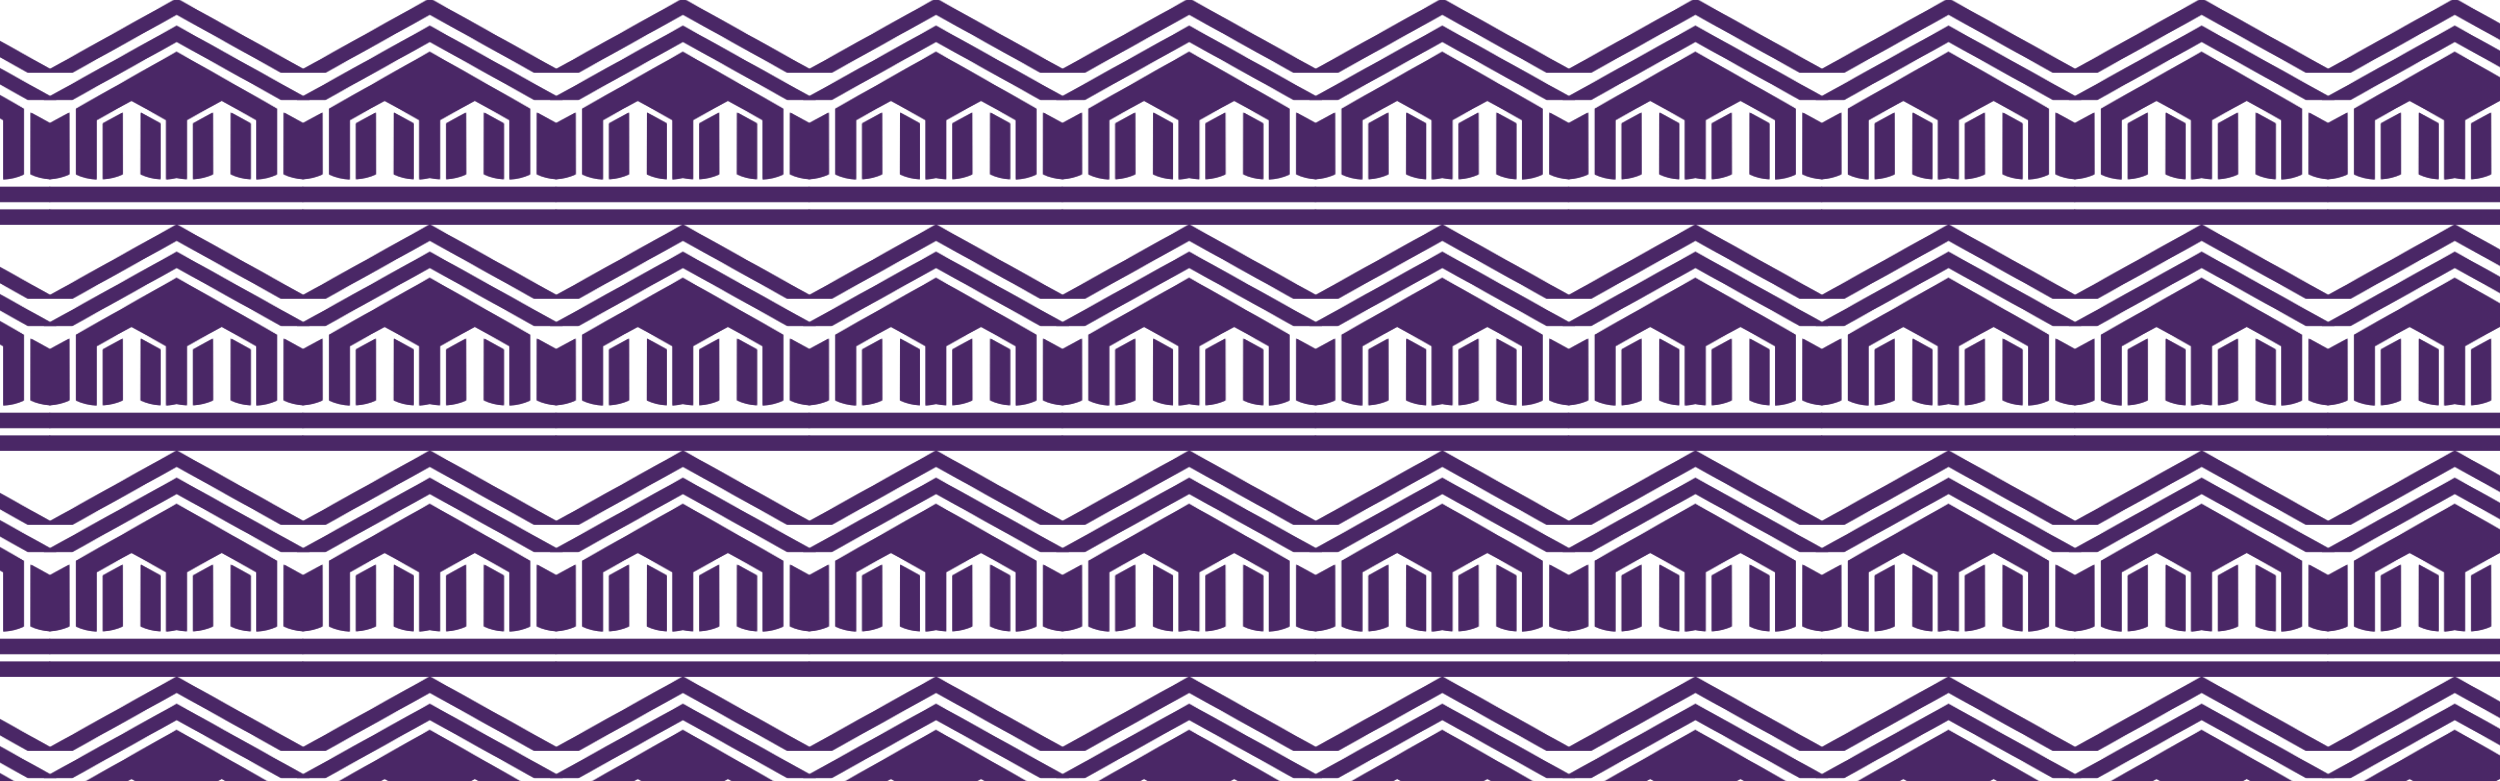 <?xml version="1.0" encoding="UTF-8" standalone="no"?>
<svg xmlns="http://www.w3.org/2000/svg" xmlns:v="https://vecta.io/nano" viewBox="0 0 1920 600">
  <defs>
    <pattern height="217" id="A" patternTransform="translate(-6182.3 -2778.7) scale(.8)" patternUnits="userSpaceOnUse" viewBox="0 0 243 217" width="243">
      <g stroke-width="0">
        <path d="M0 0h243v217H0z" fill="none"/>
        <path d="M399.3 168.7l-.1-59.2-18.9 10.4v53.5c6.8-.4 13.2-2 19-4.7h0zm-24.9 4.7c-3.4-.1-6.7-.6-10-1.3-3.1.8-6.5 1.3-9.9 1.5v-57L321.1 98l-33.5 18.6v57c-6.9-.3-13.7-2-19.7-4.8v-63c.1 0 53.2-30.1 53.2-30.1l43.3-24.5 43.3 24.5 53 30.1v63c-5.9 2.8-12.5 4.5-19.6 4.8v-57L407.7 98l-33.5 18.5v57h0zm42.1-4.7c5.8 2.7 12.2 4.4 19 4.7v-53.5l-18.9-10.4-.1 59.2h0zm-86.6 0c5.8 2.7 12.2 4.4 19 4.7v-53.5L330 109.5l-.1 59.2h0zm-17.2 0l-.1-59.2-18.9 10.4v53.5c6.8-.4 13.2-2 19-4.7h0zm-51.2 0l-.1-59.2-18.9 10.4v53.5c6.8-.4 13.2-2 19-4.7h0zm205.8 0c5.8 2.7 12.2 4.3 19 4.7v-53.5l-18.9-10.4-.1 59.2h0zM492 97.1h-27.4L364.5 41.4 264.4 97.1H237l127.5-70.9L492 97.1zm0-26.1h-27.4L364.5 15.3 264.4 71H237L364.5 0 492 71z" fill="#4a2766" fill-rule="evenodd"/>
        <path d="M242.4 180.8h243.8v14.4H242.4zm0 21.8h243.8V217H242.4z" fill="#4a2766"/>
        <path d="M156.3 168.7l-.1-59.2-18.9 10.4v53.5c6.8-.4 13.2-2 19-4.7h0zm-24.9 4.7c-3.4-.1-6.7-.6-10-1.3-3.1.8-6.5 1.3-9.9 1.5v-57L78.1 98l-33.5 18.6v57c-6.9-.3-13.7-2-19.7-4.8v-63c.1 0 53.2-30.1 53.2-30.1l43.3-24.5 43.3 24.5 53 30.1v63c-5.9 2.8-12.5 4.5-19.6 4.8v-57L164.7 98l-33.5 18.5v57h0zm42.1-4.7c5.8 2.7 12.2 4.4 19 4.7v-53.5l-18.9-10.4-.1 59.2h0zm-86.6 0c5.8 2.7 12.2 4.4 19 4.7v-53.5L87 109.5l-.1 59.2h0zm-17.2 0l-.1-59.2-18.9 10.4v53.5c6.8-.4 13.2-2 19-4.7h0zm-51.2 0l-.1-59.2-19 10.4v53.5c6.8-.4 13.2-2 19-4.7h0zm205.8 0c5.8 2.7 12.2 4.3 19 4.7v-53.5l-18.9-10.4-.1 59.2h0zM249 97.1h-27.4L121.5 41.4 21.4 97.1H-6l127.5-70.9L249 97.1zm0-26.1h-27.4L121.5 15.3 21.4 71H-6L121.5 0 249 71z" fill="#4a2766" fill-rule="evenodd"/>
        <path d="M-.6 180.8h243.8v14.4H-.6zm0 21.8h243.8V217H-.6z" fill="#4a2766"/>
        <path d="M-86.7 168.7l-.1-59.2-18.9 10.4v53.5c6.8-.4 13.2-2 19-4.7h0zm-24.9 4.7c-3.4-.1-6.7-.6-10-1.3-3.1.8-6.5 1.3-9.9 1.5v-57L-164.9 98l-33.5 18.6v57c-6.9-.3-13.7-2-19.7-4.8v-63c.1 0 53.2-30.1 53.2-30.1l43.3-24.5 43.3 24.5 53 30.1v63c-5.9 2.8-12.5 4.5-19.6 4.8v-57L-78.3 98l-33.5 18.5v57h0zm42.1-4.7c5.8 2.7 12.2 4.4 19 4.7v-53.5l-18.9-10.4-.1 59.2h0zm-86.6 0c5.8 2.7 12.2 4.4 19 4.7v-53.5l-18.9-10.4-.1 59.2h0zm-17.2 0l-.1-59.2-18.9 10.4v53.5c6.8-.4 13.2-2 19-4.7h0zm-51.2 0l-.1-59.2-18.9 10.4v53.5c6.8-.4 13.2-2 19-4.7h0zm205.8 0c5.8 2.7 12.2 4.3 19 4.7v-53.5l-18.9-10.4-.1 59.2h0zM6 97.1h-27.4l-100.1-55.7-100.1 55.7H-249l127.5-70.9L6 97.1zM6 71h-27.4l-100.1-55.7L-221.6 71H-249l127.5-71L6 71z" fill="#4a2766" fill-rule="evenodd"/>
        <path d="M-243.6 180.8H.2v14.4h-243.8zm0 21.8H.2V217h-243.8z" fill="#4a2766"/>
      </g>
    </pattern>
    <clipPath id="B">
      <path d="M-10.5-256.3h1941V856.4h-1941z" fill="url(#A)" stroke-width="0"/>
    </clipPath>
  </defs>
  <path d="M-10.5-256.3h1941V856.4h-1941z" fill="url(#A)"/>
  <g clip-path="url(#B)">
    <path d="M-249.5 993.3V-393.3h2419V993.3h-2419z" fill="url(#A)"/>
  </g>
</svg>
